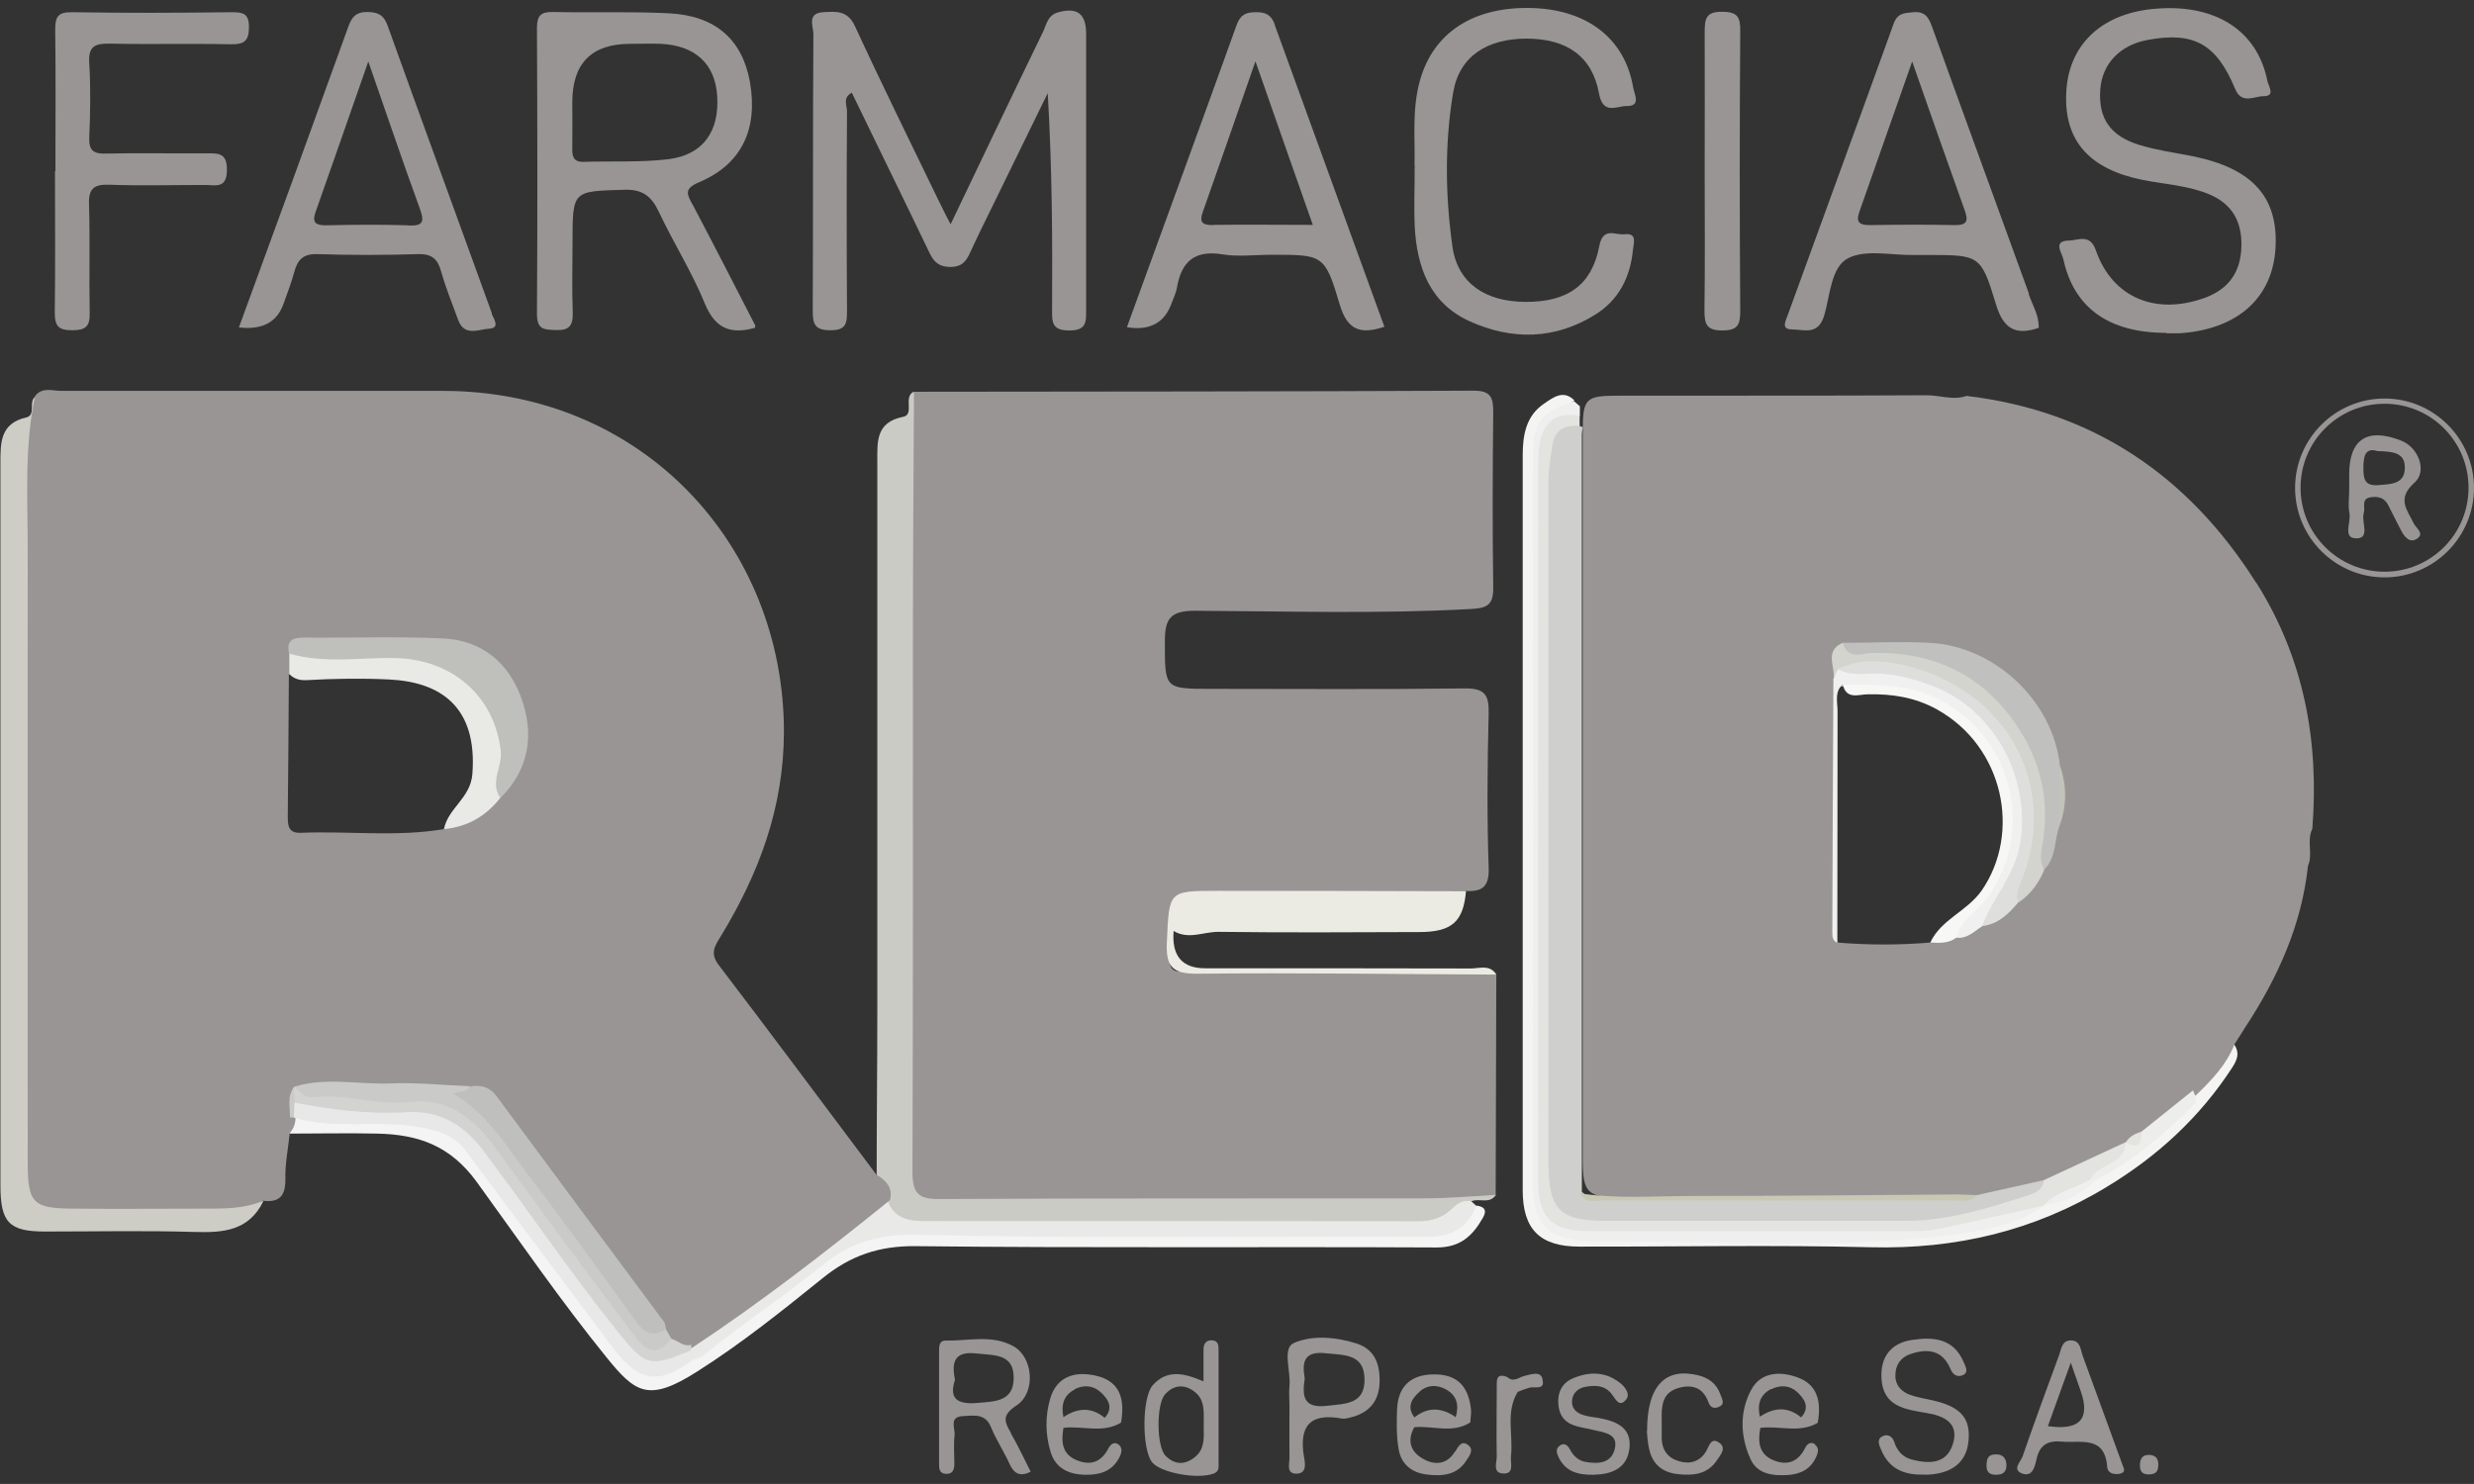 <?xml version="1.0" encoding="UTF-8"?>
<svg id="Capa_1" data-name="Capa 1" xmlns="http://www.w3.org/2000/svg" viewBox="0 0 113.39 68.03">
  <rect x="0" y="0" width="113.39" height="68.03" fill="#333333" stroke="none"/>
  <defs>
    <style>
      .cls-1 {
        fill: #d4d4ce;
      }

      .cls-2 {
        fill: #e9e9e8;
      }

      .cls-3 {
        fill: #e9e9e6;
      }

      .cls-4 {
        fill: #cacac8;
      }

      .cls-5 {
        fill: #f0f0f0;
      }

      .cls-6 {
        fill: #ebebe4;
      }

      .cls-7 {
        fill: #f7f7f5;
      }

      .cls-8 {
        fill: #cbcbc6;
      }

      .cls-9 {
        fill: #cfcfcd;
      }

      .cls-10 {
        fill: #bfbfbe;
      }

      .cls-11 {
        fill: #c0c0bf;
      }

      .cls-12 {
        fill: #f4f4f3;
      }

      .cls-13 {
        fill: #efefef;
      }

      .cls-14 {
        fill: #cdcdc6;
      }

      .cls-15 {
        fill: #f4f4f4;
      }

      .cls-16 {
        fill: #e3e3df;
      }

      .cls-17 {
        fill: #999595;
      }

      .cls-18 {
        fill: #bfbfbc;
      }

      .cls-19 {
        fill: #ededea;
      }

      .cls-20 {
        fill: #c8c8b4;
      }

      .cls-21 {
        fill: #d3d3d2;
      }

      .cls-22 {
        fill: #c3c3b9;
      }

      .cls-23 {
        fill: #dededd;
      }

      .cls-24 {
        fill: #e8e8e8;
      }
    </style>
  </defs>
  <path class="cls-17" d="M68.58,44.68c-.01,3.37-.02,6.74-.03,10.12-2.38.62-4.81.65-7.25.63-5.75-.04-11.51,0-17.27-.01-.47,0-.95,0-1.42-.05-.64-.07-1-.41-1.08-1.05-.06-.51-.05-1.02-.05-1.54,0-10.49,0-20.97,0-31.46,0-1.15.24-2.25.41-3.36,8.55-.01,17.11-.01,25.66-.05.79,0,.89.33.89.99-.03,2.68-.04,5.36,0,8.04.01.82-.31.94-1.03.98-4.21.23-8.43.1-12.65.08-1.13,0-1.37.38-1.37,1.39,0,2.19-.04,2.19,2.14,2.19,3.86,0,7.73.03,11.59-.02.91-.01,1.13.27,1.11,1.14-.06,2.36-.08,4.73,0,7.09.03.89-.31,1.09-1.06,1.06-.54.44-1.19.35-1.81.36-3.34.01-6.68,0-10.03.01-.52,0-1.14-.18-1.44.5-.37.82-.48,1.69-.25,2.53.12.45.69.24,1.06.25,4.25.01,8.5,0,12.74.02.38,0,.79-.17,1.12.17Z"/>
  <path class="cls-8" d="M41.89,17.95c-.02,3.86-.05,7.71-.05,11.57,0,8.07.01,16.14-.02,24.2,0,.98.26,1.26,1.24,1.25,7.4-.04,14.8-.02,22.2-.03,1.1,0,2.2-.1,3.3-.16-.28.43-.74.15-1.1.28-.76.9-1.71,1.27-2.91,1.27-7.23-.02-14.46-.01-21.69-.01-.47,0-.96.04-1.39-.17-.49-.23-1.06-.45-.8-1.2.06-.46-.45-.67-.49-1.09,0-2.5.03-5.01.03-7.51,0-8.39,0-16.78,0-25.17,0-.92-.08-1.82,1.18-2.07.55-.11-.02-.92.5-1.16Z"/>
  <path class="cls-14" d="M1.62,18.16c0,2.36.03,4.72.03,7.08,0,9.52.01,19.04-.02,28.56,0,.97.24,1.27,1.24,1.26,3.06-.05,6.13,0,9.2.01-.66,1.35-1.82,1.45-3.14,1.41-2.28-.07-4.57-.02-6.86-.02-1.65,0-2.05-.41-2.05-2.11,0-2.68,0-5.36,0-8.04v-25.07c0-.92-.02-1.83,1.18-2.1.48-.11.07-.74.44-.97Z"/>
  <path class="cls-17" d="M43.56,10.3c1.48-3.09,2.85-5.97,4.24-8.83.16-.33.21-.76.68-.9.87-.25,1.3.04,1.3.97,0,4.22,0,8.44,0,12.66,0,.56.02.95-.77.95-.75,0-.8-.32-.79-.92.02-3.3,0-6.59-.2-9.96-.87,1.77-1.73,3.54-2.6,5.32-.33.67-.66,1.34-.97,2.02-.18.38-.37.62-.87.63-.53,0-.77-.21-.98-.65-1.17-2.44-2.37-4.88-3.56-7.34-.43.23-.22.58-.22.85-.02,3.04-.02,6.07,0,9.11,0,.57,0,.94-.77.93-.74,0-.8-.32-.8-.92.02-4.22,0-8.44.03-12.66,0-.35-.31-.95.44-1,.57-.03,1.11-.11,1.46.63,1.25,2.71,2.58,5.4,3.88,8.09.13.27.27.54.51,1.01Z"/>
  <path class="cls-17" d="M99.29,15.26c-2.62,0-4.23-1.13-4.72-3.37-.06-.29-.5-.85.24-.86.42,0,.97-.35,1.25.45.76,2.18,2.76,3,5.03,2.16,1.08-.41,1.61-1.19,1.64-2.34.03-1.15-.43-1.97-1.52-2.41-.96-.39-1.99-.44-3-.64-2.44-.49-3.61-1.79-3.51-3.98.09-2.16,1.54-3.59,3.89-3.85,2.85-.31,4.86.92,5.33,3.29.05.25.39.7-.18.7-.43,0-1,.39-1.3-.34-.86-2.07-1.9-2.63-4.01-2.24-1.28.24-2.09,1.1-2.17,2.29-.09,1.31.46,2.12,1.81,2.53.79.24,1.61.35,2.42.51,2.76.56,3.95,1.89,3.8,4.25-.15,2.28-1.77,3.7-4.41,3.87-.19,0-.39,0-.59,0Z"/>
  <path class="cls-17" d="M64.83,7.58c.04-1.15-.13-2.53.25-3.89.62-2.22,2.49-3.42,5.21-3.32,2.5.1,4.19,1.43,4.56,3.63.05.32.39.88-.31.86-.43,0-1.07.42-1.25-.56-.31-1.72-1.47-2.52-3.31-2.53-1.83,0-3.1.81-3.38,2.48-.39,2.34-.36,4.72-.03,7.06.24,1.68,1.51,2.52,3.34,2.53,1.93.01,3.05-.76,3.39-2.56.17-.9.74-.49,1.15-.54.61-.07.42.4.39.73-.12,1.25-.66,2.29-1.72,2.95-1.84,1.15-3.81,1.19-5.76.31-1.83-.83-2.42-2.48-2.52-4.35-.04-.86,0-1.73,0-2.82Z"/>
  <path class="cls-17" d="M2.54,7.85c0-2.17.02-4.33-.01-6.49,0-.6.13-.81.78-.8,2.44.04,4.88.03,7.32,0,.51,0,.78.06.78.68,0,.63-.21.8-.82.79-1.85-.04-3.7.01-5.55-.03-.68-.01-1,.11-.95.89.07,1.14.05,2.28,0,3.42-.02.58.19.75.75.73,1.53-.03,3.07,0,4.6-.01.54,0,.97-.05.96.76,0,.88-.53.69-1.01.69-1.46,0-2.91.04-4.37-.01-.71-.03-.97.17-.94.91.05,1.65,0,3.31.03,4.96.02.63-.19.8-.8.8s-.8-.17-.8-.8c.03-2.17.01-4.33.01-6.5Z"/>
  <path class="cls-15" d="M13.27,51.96c0-.24.01-.48.02-.72.09-.08.21-.13.33-.14,1.84.2,3.68.04,5.53.27,1.16.15,1.99.58,2.67,1.48,2.1,2.8,4.18,5.61,6.26,8.42,1.32,1.78,1.83,1.87,3.69.76,2.13-1.62,4.3-3.18,6.4-4.82.98-.76,1.94-1.32,3.24-.91.44.14.94.04,1.41.04,7.01,0,14.02-.02,21.02.02,1.41,0,2.74-.04,3.82-1.09.36.04.51.2.31.55-.47.83-1.03,1.37-2.12,1.37-7.96-.04-15.92.03-23.87-.06-1.69-.02-3,.43-4.28,1.47-1.86,1.5-3.73,3-5.75,4.28-2.23,1.42-2.83.98-4.15-.65-2.1-2.59-3.99-5.34-5.94-8.03-1.23-1.7-2.71-2.19-4.57-2.23-1.34-.03-2.68,0-4.02,0Z"/>
  <path class="cls-12" d="M100.5,49.99c.63-.7,1.27-1.41,1.9-2.11.25.38.16.67-.09,1.06-1.48,2.28-3.42,4.06-5.73,5.46-3.33,2.03-6.94,2.88-10.84,2.78-4.45-.11-8.9-.02-13.36-.03-1.8,0-2.59-.79-2.59-2.58,0-11.23,0-22.46,0-33.69,0-.94.15-1.83,1-2.39.4-.27.87-.64,1.37-.13-1.45.91-1.6,2.28-1.59,3.87.06,10.51.03,21.01.03,31.52,0,2.21.54,2.8,2.78,2.83,4.49.04,8.97.09,13.46-.02,2.15-.05,4.29-.5,6.32-1.29.11-.05.23-.1.35-.15.89-.23,1.71-.63,2.46-1.17,1.36-.86,2.64-1.83,3.82-2.92.31-.29.68-.54.73-1.02Z"/>
  <path class="cls-6" d="M68.58,44.68c-4.56-.02-9.13-.09-13.69-.04-1.15.01-1.46-.31-1.41-1.44.11-2.36.04-2.36,2.38-2.36,3.78,0,7.56.01,11.33.02-.12,1.39-.64,1.87-2.14,1.87-3.07.01-6.15.03-9.22-.01-.68,0-1.36.37-2.04-.04q-.14,1.71,1.44,1.71c4.06,0,8.12,0,12.18.01.4,0,.88-.2,1.18.29Z"/>
  <path class="cls-2" d="M67.66,55.27c-.4,1.07-1.18,1.44-2.31,1.43-7.76-.03-15.52.09-23.28-.09-1.79-.04-3.06.32-4.41,1.42-1.76,1.43-3.67,2.68-5.43,4.12-.14.12-.35.14-.53.21-.13-.14-.1-.32-.12-.49,0-.09.04-.16.11-.22,2.94-2.3,5.92-4.55,8.97-6.69.24.83.88,1.02,1.64,1.02,7.57,0,15.14,0,22.71.01.6,0,1.09-.16,1.5-.54.27-.26.53-.47.93-.37.07.06.14.13.21.19Z"/>
  <path class="cls-17" d="M78.13,7.84c0-2.12.01-4.25,0-6.37,0-.6.05-.94.8-.93.69,0,.84.23.83.88-.03,4.29-.03,8.58,0,12.86,0,.65-.15.87-.84.87-.75,0-.8-.35-.8-.94.03-2.12.01-4.25.01-6.37Z"/>
  <path class="cls-13" d="M72.41,18.6c0,.16,0,.32,0,.48-1.2.3-1.58,1.14-1.58,2.29,0,10.87,0,21.74.01,32.61,0,1.7.49,2.14,2.22,2.14,4.84,0,9.69.02,14.53,0,1.59,0,3.1-.47,4.63-.83.48-.11.97-.41,1.46,0-1.44.98-3.14,1.2-4.79,1.39-5.17.59-10.37.21-15.56.23-2.35,0-3.11-.57-3.1-3.04.05-10.98.02-21.97.02-32.95,0-1.54.36-2.02,1.89-2.53.09.08.18.16.26.23Z"/>
  <path class="cls-17" d="M88.22,67.6c-.9.04-1.63-.23-2-1.13-.09-.21-.22-.48.05-.62.23-.12.46-.02.55.26.13.4.38.69.79.8.77.2,1.57.23,1.88-.66.34-.99-.37-1.34-1.18-1.47-1-.17-2.02-.29-2.08-1.62-.04-.97.45-1.59,1.4-1.73.97-.15,1.91-.08,2.37,1.02.09.21.25.47-.05.6-.22.09-.43,0-.55-.28-.36-.87-1.04-.97-1.85-.69-.46.16-.69.53-.68,1,0,.44.29.73.68.87.33.12.69.17,1.03.25,1.28.29,1.75.82,1.64,1.87-.09.99-.8,1.53-2.01,1.54Z"/>
  <path class="cls-17" d="M73.03,67.61c-.67.01-1.26-.12-1.59-.79-.09-.18-.16-.39.04-.54.2-.15.36-.04.47.16.15.29.38.52.71.58.58.1,1.19.08,1.35-.6.16-.65-.41-.74-.88-.84-.12-.02-.23-.06-.34-.08-.64-.11-1.26-.24-1.36-1.05-.07-.57.14-1.04.66-1.26.72-.31,1.46-.32,2.12.18.26.19.53.54.32.79-.32.4-.49-.04-.68-.27-.31-.39-.75-.39-1.19-.31-.33.06-.58.28-.61.63-.03.37.22.58.54.67.22.07.46.09.7.13.79.15,1.51.43,1.39,1.41-.12.91-.82,1.17-1.64,1.19Z"/>
  <path class="cls-17" d="M75.49,65.6c0-2.11.86-2.91,2.34-2.55.49.12.85.39,1.02.88.07.21.25.45-.1.58-.21.08-.37,0-.45-.23-.26-.71-.8-.83-1.43-.63-.71.23-.72.85-.71,1.46,0,.27,0,.55,0,.83.01.53.28.9.79,1.05.5.15.95.02,1.23-.43.16-.26.23-.7.63-.41.34.25.02.58-.13.81-.43.64-1.1.7-1.79.62-.65-.07-1.11-.41-1.28-1.05-.11-.41-.12-.85-.13-.93Z"/>
  <path class="cls-17" d="M109.29,18.27c-2.26,0-4.1,1.84-4.1,4.1s1.84,4.1,4.1,4.1,4.1-1.84,4.1-4.1-1.84-4.1-4.1-4.1ZM109.29,26.21c-2.12,0-3.85-1.72-3.85-3.85s1.72-3.85,3.85-3.85,3.85,1.72,3.85,3.85-1.72,3.85-3.85,3.85Z"/>
  <path class="cls-17" d="M91.96,67.12c.02.35-.15.5-.49.49-.29,0-.43-.13-.42-.43,0-.26.05-.48.35-.5.31-.03.53.09.56.44Z"/>
  <path class="cls-17" d="M70.7,63.22c-.1-.38-.52-.21-.8-.15-.28.06-.52.33-.82.06,0,0,0,0,0,0-.53-.21-.48.18-.48.49,0,1.05-.02,2.11,0,3.16,0,.27-.19.73.26.77.57.05.36-.47.39-.77.12-.99-.26-2.03.31-2.97.18-.07.35-.14.53-.19.25-.07.75.13.6-.39Z"/>
  <path class="cls-17" d="M98.48,66.7c.28,0,.43.13.44.41,0,.25-.03.45-.35.48-.34.03-.51-.09-.49-.45.01-.26.11-.44.4-.44Z"/>
  <path class="cls-17" d="M40.18,53.87c-2.41-3.21-4.8-6.43-7.24-9.63-.42-.55-.17-.88.11-1.34,1.74-2.87,2.87-5.88,2.88-9.34,0-8.54-6.45-15.63-15.62-15.64-5.83,0-11.66,0-17.49,0-.41,0-.88-.19-1.21.23-.5,2.33-.34,4.69-.34,7.04,0,9.36-.01,18.72,0,28.09,0,1.89.24,2.12,2.1,2.13,2.04.02,4.09,0,6.14,0,.87,0,1.73-.01,2.55-.36.75.09,1.03-.23,1.02-1-.02-.7.13-1.4.2-2.1.15-.18.25-.39.26-.63.06-.42-.11-.87.22-1.24.09-.06.2-.1.3-.13,2.4-.2,4.79.23,7.19.19.57-.03,1.09.03,1.46.55,2.53,3.43,5.14,6.81,7.58,10.32.11.21.24.4.43.54.31.2.63.32,1,.24,3.15-2.08,6.13-4.4,9.07-6.77.15-.57-.18-.89-.6-1.16ZM20.35,38.01c-2.18.37-4.38.08-6.58.17-.59.02-.58-.39-.58-.8.02-2.16.04-4.32.05-6.48,1.56-.13,3.14-.17,4.69-.04,2.09.17,3.33.77,3.91,2.91.48,1.74-.08,3.15-1.51,4.24Z"/>
  <path class="cls-18" d="M13.25,29.96c-.14-.61.18-.74.71-.73,2.12.02,4.24-.06,6.36.04,1.73.08,2.96,1.08,3.55,2.67.63,1.69.41,3.31-.94,4.65-.59-.31-.44-.84-.4-1.35.2-2.53-1.51-4.54-4.05-4.69-1.26-.07-2.52,0-3.77-.03-.54,0-1.12.04-1.45-.55Z"/>
  <path class="cls-3" d="M13.25,29.96c1.61.48,3.27.17,4.9.21,2.58.07,4.5,1.73,4.8,4.24.09.73-.52,1.44-.02,2.17-.66.84-1.51,1.33-2.58,1.43.18-.96,1.21-1.41,1.3-2.52.24-3.1-1.47-4.23-3.83-4.34-1.25-.06-2.5-.04-3.75.03-.36.02-.58-.06-.81-.27,0-.31,0-.63,0-.94Z"/>
  <path class="cls-10" d="M21.53,49.81c.5-.08.9,0,1.24.46,2.55,3.45,5.11,6.89,7.67,10.34.06.09.06.22.09.33-.51.73-1.02.43-1.44-.05-.54-.62-1.01-1.3-1.49-1.98-1.67-2.34-3.44-4.6-5.15-6.9-.53-.71-1.28-1.23-1.91-1.83.29-.42.75-.07,1-.37Z"/>
  <path class="cls-4" d="M21.53,49.81c-.14.31-.49.18-.75.34,1.58.91,2.46,2.45,3.51,3.82,1.66,2.17,3.25,4.39,4.85,6.6.38.53.78.75,1.38.37.08.14.17.29.25.43.01.8-.53.75-1.04.62s-.86-.53-1.16-.95c-2.02-2.76-4.17-5.42-6.12-8.23-.95-1.37-2.11-2.16-3.85-1.99-1.37.14-2.73-.32-4.11-.25-.49.02-.95-.13-1-.75,1.46-.45,2.94-.09,4.41-.15,1.21-.05,2.43.08,3.64.13Z"/>
  <path class="cls-21" d="M13.48,49.82c.27.22.46.53.89.48,1.46-.17,2.89.38,4.33.22,1.79-.2,2.96.68,3.95,2.03,2.07,2.84,4.16,5.69,6.28,8.49.43.57,1.01,1.42,1.83.34.32.06.55.39.92.27,0,.08,0,.16,0,.23-1.22,1.12-2.26,1.06-3.29-.22-2.14-2.66-4.09-5.47-6.11-8.22-.97-1.31-1.99-2.25-3.76-2.16-1.25.06-2.51-.09-3.76-.2-.5-.05-1.05.02-1.35-.53-.04-.25-.1-.5.07-.72h0Z"/>
  <path class="cls-4" d="M13.48,49.82c0,.24.01.49.02.73.14.23.21.46-.03.68-.06,0-.12,0-.18,0,.01-.48-.15-.98.2-1.41Z"/>
  <path class="cls-17" d="M103.4,26.71c-3.09-4.89-7.46-7.87-13.27-8.56-.62.22-1.24-.04-1.86-.03-4.69.03-9.37.01-14.06.02-1.55,0-1.67.1-1.67,1.69,0,11.1,0,22.21,0,33.31,0,1.55.21,1.76,1.79,1.76,4.49.01,8.98,0,13.46,0,.55,0,1.1-.05,1.65.09.35.1.7.12,1.06.1,1.06-.13,2.08-.44,3.1-.72,1.34-.35,2.5-1.09,3.74-1.67.1-.05.19-.11.28-.18.22-.16.45-.3.67-.45.87-.53,1.53-1.33,2.38-1.88.7-.68,1.38-1.38,1.74-2.31.17-.27.33-.53.5-.79,1.48-2.26,2.58-4.67,2.87-7.39.24-.55-.07-1.16.2-1.7.32-4.03-.39-7.84-2.57-11.29ZM89.57,42.52c-.35.25-.75.44-1.1.69-1.42.12-2.84.12-4.26,0-.24-1.36-.09-2.73-.1-4.09-.01-2.54-.05-5.09.02-7.63,2.33-.09,4.52.05,6.29,1.95,2.51,2.7,2.16,6.96-.86,9.07Z"/>
  <path class="cls-9" d="M90.61,54.79c1.03-.23,2.05-.46,3.08-.69.23.68-.3.82-.73.97-1.75.6-3.53,1.11-5.39,1.13-4.81.04-9.61.02-14.42.01-1.75,0-2.39-.63-2.41-2.43-.02-2.88,0-5.75,0-8.63v-23.16c0-.59,0-1.17.19-1.75.26-.78.66-1.15,1.48-.71.05.02.1.04.14.06-.07.23-.05.47-.05.7,0,11.44,0,22.88,0,34.33.11.38.42.29.68.29,5.66,0,11.32,0,16.97,0,.16,0,.31-.03.44-.12Z"/>
  <path class="cls-16" d="M72.41,19.53c-.73-.06-1.17.17-1.28,1-.07.5-.16,1-.16,1.51v31.22c0,2.21.5,2.71,2.66,2.71,4.57,0,9.15,0,13.72,0,1.91,0,3.71-.56,5.5-1.14.35-.11.78-.23.83-.73,1.24-.58,2.49-1.15,3.73-1.73.38.39.08.63-.21.82-.45.3-.87.62-1.32.92-.67.51-1.46.79-2.21,1.16h0c-1.56.35-3.12.71-4.69,1.04-.38.08-.77.13-1.16.13-5,0-10,0-15,0-1.66,0-2.32-.6-2.32-2.25-.01-11.02-.01-22.04,0-33.07,0-1.62.67-2.3,1.9-2.05,0,.15,0,.31,0,.46Z"/>
  <path class="cls-11" d="M94.41,37.82c-.28.67-.13,1.5-.74,2.06-.64-.32-.39-.85-.34-1.35.34-3.5-1.28-6.36-4.37-7.74-1.11-.49-2.28-.52-3.47-.55-.45-.01-1.22.19-1.04-.77,1.33,0,2.66-.07,3.98,0,3.01.15,5.66,2.68,5.98,5.62.14.91.15,1.82,0,2.73Z"/>
  <path class="cls-5" d="M84.45,31.38c-.38.35-.23.81-.23,1.22-.01,3.54,0,7.08-.01,10.62-.22-.09-.23-.29-.23-.49.01-3.87.03-7.74.05-11.6.11-.2.01-.53.37-.58,1.46.01,2.91.07,4.3.62,4.62,1.83,5.76,7.8,2.14,11.3-.36.23-.68.58-1.18.52-.3-.43.05-.63.3-.87,2.12-2.07,2.72-4.53,1.46-7.15-.95-1.98-2.63-3.16-4.9-3.36-.69-.06-1.42.22-2.07-.23Z"/>
  <path class="cls-1" d="M84.23,30.68c-.06.15-.13.3-.19.44.08-.57-.44-1.28.42-1.65.23.82.91.47,1.38.46,2.85-.04,5.09,1.04,6.67,3.45,1.1,1.68,1.45,3.53,1.07,5.49-.07.38-.06.69.11,1.01-.24.6-.62,1.11-1.15,1.48-.5-.28-.29-.65-.13-1.01,1.72-3.95-.49-8.59-5.12-9.57-1.01-.22-2.03-.1-3.04-.09Z"/>
  <path class="cls-23" d="M84.23,30.68c1-.51,2.11-.4,3.08-.17,4.8,1.15,7.15,5.7,5.25,10.09-.12.29-.17.49-.04.75-.45.54-.93,1.02-1.68,1.11.49-1.3,1.5-2.32,1.75-3.8.5-3.05-1.25-6.27-4.22-7.29-.89-.31-1.8-.55-2.76-.48-.47.03-.95.03-1.38-.22Z"/>
  <path class="cls-7" d="M84.45,31.38c1.24.04,2.47-.05,3.71.39,3.8,1.37,5.28,5.89,3.02,9.26-.47.7-1.29,1.1-1.52,1.96-.36.27-.78.24-1.19.22.5-1.07,1.68-1.42,2.36-2.39,1.81-2.63,1.02-6.59-2.06-8.3-1.02-.56-2.05-.71-3.16-.69-.41,0-1,.27-1.15-.46Z"/>
  <path class="cls-20" d="M90.61,54.79c-.31.36-.73.24-1.11.24-5.35,0-10.69.01-16.03,0-.36,0-.81.18-1.04-.31l.11-.05.09.07c1.64.22,3.28.09,4.92.09,4.03,0,8.07-.04,12.11-.07.32,0,.63.02.95.03Z"/>
  <path class="cls-19" d="M95.81,54.08c.32-.77,1.6-.64,1.61-1.71h.01c.32-.04.58-.18.72-.49.79-.63,1.57-1.26,2.36-1.89.11.25.23.48-.04.74-1.34,1.3-2.73,2.53-4.42,3.36-.08.1-.16.09-.24,0Z"/>
  <path class="cls-22" d="M94.41,37.82c0-.91,0-1.82,0-2.73.32.91.32,1.82,0,2.73Z"/>
  <path class="cls-16" d="M98.15,51.88c0,.52-.12.85-.72.49.17-.27.43-.4.72-.49Z"/>
  <path class="cls-17" d="M31.74,9.38c-.24-.46-.42-.72.29-1.02,1.97-.83,2.72-2.44,2.34-4.61-.35-1.93-1.57-3.03-3.7-3.14-1.77-.09-3.54-.02-5.31-.06-.56-.01-.75.15-.75.73.02,4.37.03,8.74,0,13.11,0,.73.33.72.85.74.63.03.81-.2.79-.81-.04-1.06-.01-2.12-.01-3.19,0-2.41,0-2.36,2.36-2.43.86-.03,1.26.3,1.6,1.02.67,1.42,1.52,2.76,2.11,4.21.48,1.16,1.2,1.4,2.29,1.1,0-.04.03-.09.01-.12-.95-1.85-1.9-3.7-2.87-5.54ZM26.74,7.42c-.44.01-.52-.23-.51-.6.01-.71,0-1.42,0-2.13q0-2.68,2.65-2.68c.47,0,.95-.02,1.42,0,1.57.08,2.47.92,2.57,2.37.11,1.64-.64,2.72-2.24,2.92-1.28.15-2.59.08-3.89.12Z"/>
  <path class="cls-17" d="M22.55,14.38c-1.59-4.4-3.2-8.79-4.78-13.19-.18-.51-.45-.64-.95-.64-.48,0-.68.2-.84.63-1.65,4.58-3.32,9.16-5.03,13.83q1.61.19,2.05-1.1c.17-.48.36-.96.49-1.45.15-.56.41-.83,1.06-.81,1.53.05,3.07.05,4.6,0,.63-.02.91.21,1.07.8.21.75.51,1.48.78,2.22.28.77.94.43,1.41.4.54-.03.21-.46.12-.7ZM18.71,10.33c-1.25-.04-2.51-.03-3.76,0-.47,0-.66-.11-.49-.6.78-2.21,1.55-4.42,2.42-6.91.85,2.43,1.57,4.58,2.35,6.71.22.6.21.84-.52.81Z"/>
  <path class="cls-17" d="M58.43,1.13c-.17-.46-.43-.58-.88-.57-.44,0-.7.11-.87.58-1.66,4.62-3.35,9.23-5.03,13.86q1.58.26,2.06-1.13c.08-.22.19-.44.23-.67.2-1.19.8-1.75,2.08-1.54.73.12,1.49.02,2.24.02,2.39,0,2.46-.02,3.15,2.3.35,1.17.96,1.36,2.04,1-1.68-4.62-3.36-9.24-5.03-13.85ZM55.59,10.32c-.5,0-.63-.14-.46-.61.78-2.21,1.55-4.42,2.41-6.9.92,2.64,1.75,5,2.63,7.5-1.62,0-3.1-.02-4.58,0Z"/>
  <path class="cls-17" d="M92.99,13.46c-1.47-4.06-2.96-8.12-4.42-12.18-.16-.45-.31-.77-.88-.72-.41.04-.72.03-.9.53-1.61,4.47-3.25,8.93-4.87,13.4-.08.23-.29.6.18.61.57,0,1.23.3,1.51-.64.27-.92.31-2.22,1.09-2.62.81-.42,1.99-.13,3.01-.15.2,0,.39,0,.59,0,2.43,0,2.49-.02,3.18,2.26.34,1.13.9,1.44,1.96,1.08.02-.57-.29-1.04-.46-1.55ZM89.58,10.32c-1.29-.03-2.59-.02-3.88,0-.47,0-.65-.12-.48-.61.78-2.21,1.55-4.42,2.42-6.89.86,2.45,1.62,4.63,2.4,6.8.18.49.14.71-.46.7Z"/>
  <path class="cls-24" d="M13.47,51.23c0-.22.02-.45.03-.68,1.69.33,3.4.54,5.12.44,1.55-.1,2.65.59,3.52,1.75,2.07,2.74,3.99,5.59,6.14,8.27,1.3,1.62,1.46,1.71,3.42.88.27.16.03.32,0,.48-1.48,1.14-2.46.97-3.61-.58-2.24-3.01-4.5-6-6.73-9.01-.53-.72-1.21-.93-2.07-1.09-1.93-.37-3.91.12-5.81-.45Z"/>
  <path class="cls-13" d="M95.81,54.08c.08,0,.16,0,.24,0-.63.71-1.44,1.06-2.37,1.18.57-.64,1.42-.78,2.13-1.18Z"/>
  <path class="cls-17" d="M46.34,65.7c-.31-.52-.43-.82.24-1.26.91-.59.78-2.21-.13-2.72-.98-.55-2.08-.24-3.12-.26-.31,0-.29.31-.29.54,0,1.69,0,3.37,0,5.06,0,.23-.02.49.32.51.32.01.38-.21.38-.47,0-.43-.04-.87.01-1.29.04-.32-.28-.86.39-.89.49-.02,1.02-.14,1.28.51.24.58.59,1.11.85,1.68.2.44.47.61.97.36-.3-.59-.58-1.19-.91-1.76ZM44.76,64.32c-.91.07-1.27-.22-.99-1.06-.18-.88.02-1.32.99-1.21.8.09,1.71,0,1.7,1.12,0,1.1-.88,1.08-1.7,1.15Z"/>
  <path class="cls-17" d="M97.35,67.35c-.66-1.82-1.28-3.52-1.9-5.21-.1-.27-.09-.68-.53-.69-.42,0-.44.38-.54.66-.57,1.55-1.14,3.1-1.68,4.66-.09.25-.49.6-.03.78.47.18.59-.29.66-.62.14-.65.47-.9,1.16-.84.89.08,1.98-.3,2.09,1.17.02.26.27.35.55.31.21-.04.25-.15.21-.22ZM93.86,65.38c.35-.98.66-1.84,1.05-2.91.21.6.33.96.46,1.32q.66,1.91-1.51,1.59Z"/>
  <path class="cls-17" d="M62.17,61.59c-.95-.3-2.03-.39-2.87-.02-.54.24-.13,1.29-.2,1.98-.03.31,0,.63,0,.94,0,.79-.01,1.57,0,2.36,0,.27-.16.73.34.71.46-.02.38-.47.33-.74-.24-1.39.22-2.06,1.71-1.79.15.03.31-.02.47-.06.83-.22,1.26-.76,1.28-1.61.02-.82-.22-1.5-1.06-1.77ZM60.82,64.45c-1.1.13-1.14-.46-1.02-1.25-.13-.76-.04-1.27.97-1.16.84.09,1.75.02,1.77,1.18.02,1.16-.86,1.13-1.72,1.23Z"/>
  <path class="cls-17" d="M55.85,67.07c0-1.73,0-3.45,0-5.18,0-.19,0-.41-.27-.44-.3-.03-.42.15-.42.42,0,.46,0,.93,0,1.46-.88-.38-1.67-.57-2.33.18-.49.56-.5,2.88-.04,3.51.37.5,2.11.82,2.85.53.25-.1.21-.3.21-.48ZM54.79,66.78c-.45.38-.93.4-1.37-.04-.42-.43-.43-2.37-.02-2.82.41-.45.91-.47,1.37-.1.49.39.39.99.4,1.53,0,.51.07,1.05-.38,1.43Z"/>
  <path class="cls-17" d="M51.26,66.22c-.18-.13-.35-.03-.46.18-.32.63-.82.81-1.46.54-.69-.29-.7-.87-.6-1.48,0,0,0,0,0,0h0c.88-.11,1.8.27,2.64-.24,0,0,0,0,0,0,.18-1.04-.01-1.91-1.19-2.16-.93-.2-1.76.04-2.06,1.07-.23.8-.22,1.64.02,2.43.22.73.79,1.02,1.53,1.05.67.02,1.25-.12,1.6-.75.11-.2.21-.47-.02-.64ZM49.25,63.69c.42-.21.85-.18,1.19.13.34.31.62.71.19,1.18-.62-.51-1.25-.46-1.89-.03h0s0,0,0,0c-.11-.54-.01-1,.52-1.27Z"/>
  <path class="cls-17" d="M83.19,66.21c-.19-.13-.36-.03-.46.18-.32.63-.82.82-1.46.55-.68-.29-.7-.87-.59-1.48.87-.11,1.79.26,2.63-.23,0,0,0,0,0,0,0,0,0,0,0,0,0,0,0,0,0,0,0,0,0,0,0,0,.17-.93.02-1.77-.97-2.1-.77-.27-1.64-.23-2.08.59-.54,1.01-.5,2.13-.03,3.17.31.69,1.02.78,1.73.73.59-.04,1.05-.29,1.29-.85.08-.18.13-.4-.06-.53ZM81.18,63.69c.42-.21.85-.18,1.18.12.33.31.62.7.19,1.17-.62-.51-1.25-.46-1.89-.03-.12-.54-.02-.99.51-1.27Z"/>
  <path class="cls-17" d="M66.69,66.54c-.34.57-.88.66-1.43.36-.6-.32-.79-.83-.44-1.47.86-.08,1.76.31,2.58-.23,0,0,0,0-.01,0,0,0,0,0,0,0,0-.2.05-.39.03-.58-.12-1.13-.69-1.64-1.77-1.61-1.06.03-1.59.61-1.62,1.64-.02.59-.03,1.19.07,1.77.11.69.59,1.1,1.3,1.18.69.08,1.36.04,1.79-.62.14-.21.39-.51.1-.73-.3-.23-.44.04-.6.31ZM65.07,63.79c.34-.3.78-.32,1.19-.1.52.28.62.74.46,1.28h0c-.63-.44-1.27-.49-1.89.01h0c-.38-.49-.11-.88.25-1.19Z"/>
  <path class="cls-17" d="M110.66,22.13c.61-.54.17-1.63-.61-1.93-1.55-.61-2.38-.07-2.38,1.55v.71c0,.35-.06.72.01,1.06.09.41-.34,1.17.33,1.16.64,0,.2-.77.33-1.17.08-.27-.15-.67.36-.72.35-.04.61.06.77.39.19.39.39.77.59,1.16.16.3.4.58.73.35.34-.24-.06-.48-.16-.69-.31-.64-.79-1.14.03-1.87ZM109.02,22.24c-.62.05-.7-.25-.7-.77,0-.58.09-.96.65-.79.68.02,1.26.06,1.25.76,0,.76-.63.75-1.2.8Z"/>
</svg>